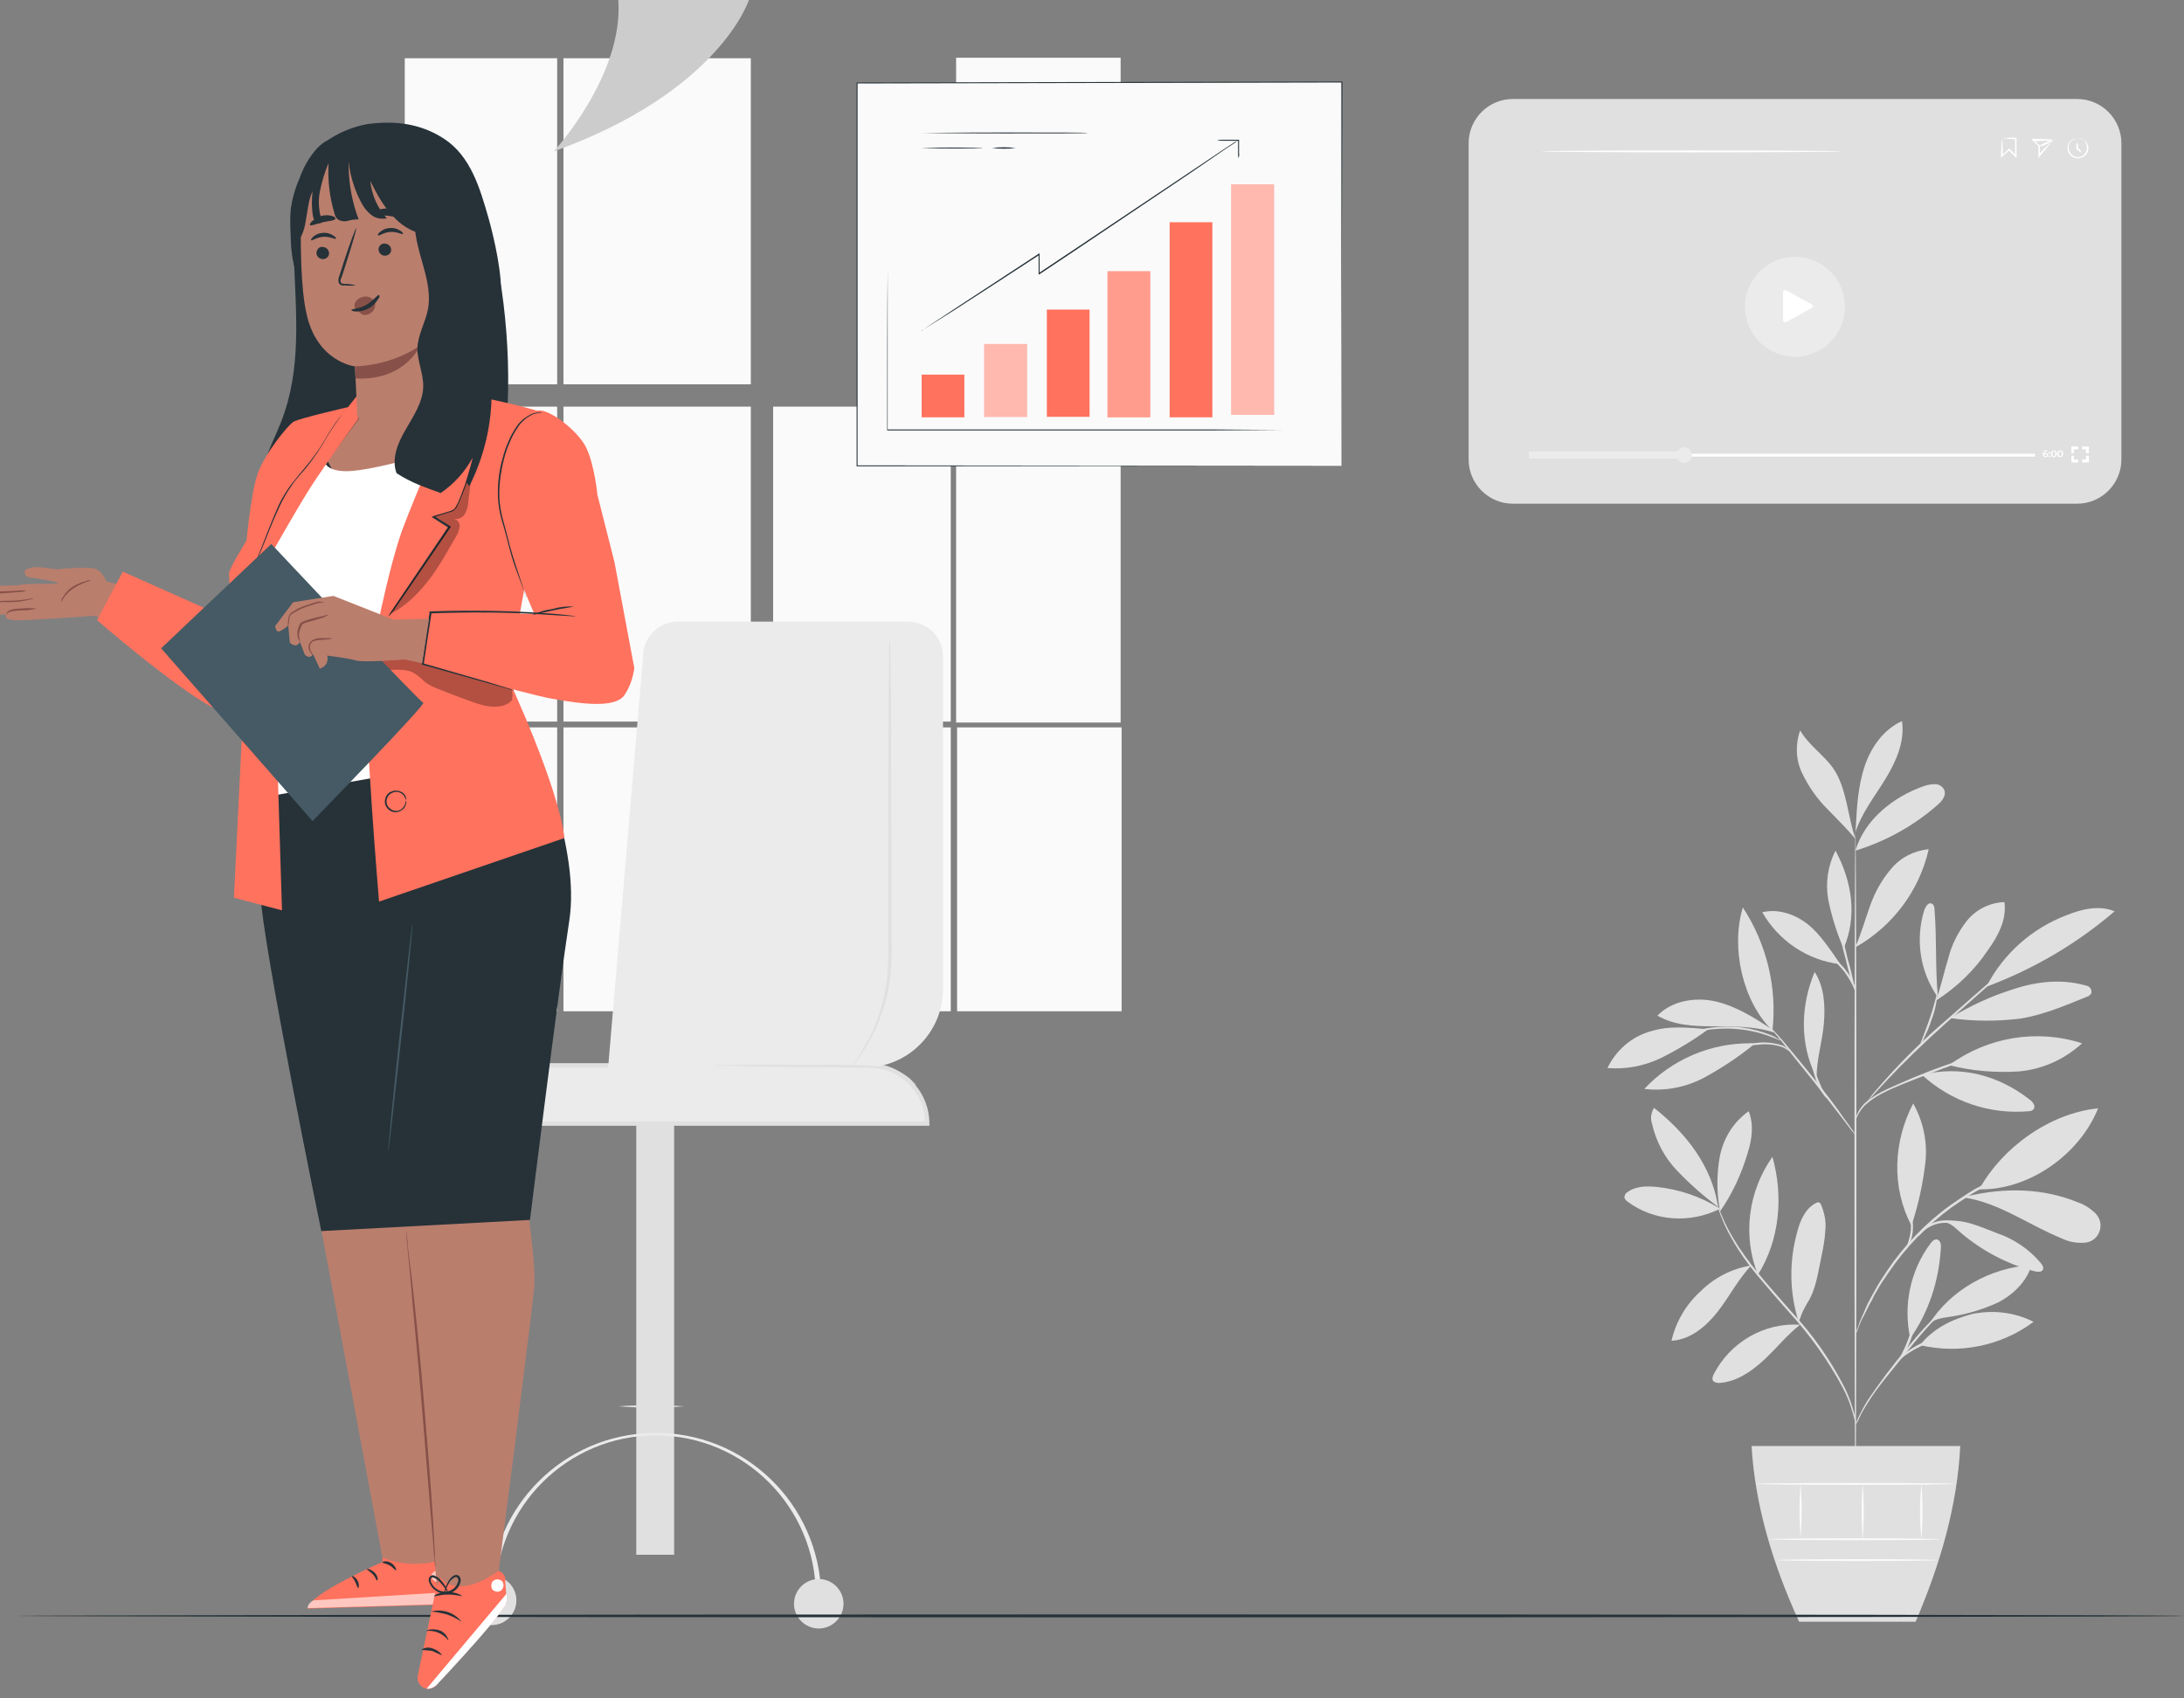<?xml version="1.0" encoding="utf-8"?>
<!-- Generator: Adobe Illustrator 26.1.0, SVG Export Plug-In . SVG Version: 6.00 Build 0)  -->
<svg version="1.1" id="a" xmlns="http://www.w3.org/2000/svg" xmlns:xlink="http://www.w3.org/1999/xlink" x="0px" y="0px"
	 viewBox="0 0 450 350" style="enable-background:new 0 0 450 350;" xml:space="preserve">
<rect x="0" y="0" width="450" height="350" fill="#808080" stroke="none"/>
<style type="text/css">
	.st0{fill:#E0E0E0;}
	.st1{fill:#FAFAFA;}
	.st2{fill:#EBEBEB;}
	.st3{fill:#FFFFFF;}
	.st4{fill:#263238;}
	.st5{fill:#FF725E;}
	.st6{opacity:0.5;}
	.st7{opacity:0.3;}
	.st8{fill:#BA7E6D;}
	.st9{opacity:0.6;}
	.st10{fill:#875149;}
	.st11{fill:#455A64;}
	.st12{fill:#CCCCCC;}
</style>
<g>
	<path class="st0" d="M354.4,249.1c-3.9-2.5-8.4-4-13-4.5c-2.1-0.2-4.4-0.2-6.1,1.1c-0.4,0.2-0.6,0.7-0.6,1.1
		c0.1,0.3,0.3,0.6,0.6,0.8C340.8,251.7,348.2,252.2,354.4,249.1"/>
	<path class="st0" d="M354,248.7c-3-2.2-5.8-4.7-8.4-7.4c-2.6-2.7-4.4-6.1-5.2-9.7c-0.4-1.1-0.2-2.3,0.4-3.3
		C347.5,233.6,352.7,240.3,354,248.7"/>
	<path class="st0" d="M354.3,249.1c-0.6-3.6-0.6-7.4,0.1-11c0.8-3.7,2.8-6.9,5.9-9.1c1.1,2.7,0.7,5.8-0.2,8.6
		c-1.3,4.4-3.2,8.5-5.8,12.2"/>
	<path class="st0" d="M360.8,260.8c-3.9,0.6-7.6,2.5-10.4,5.3c-3,2.7-5.1,6.3-6,10.2c3.9-0.2,7.2-3,9.6-6.1S358.1,263.7,360.8,260.8
		"/>
	<path class="st0" d="M362.2,262.7c-3.2-8.1-2-17.2,3-24.3C367.5,246.5,366.7,255.6,362.2,262.7"/>
	<path class="st0" d="M370.9,273c-7.4-0.5-14.4,3.6-17.8,10.2c-0.2,0.4-0.4,1-0.1,1.4c0.3,0.3,0.8,0.4,1.2,0.4
		c3.5-0.2,6.6-2.3,9.2-4.7S368.2,275.1,370.9,273"/>
	<path class="st0" d="M370.6,272.4c-1.9-6-2-12.4-0.3-18.5c0.6-2.4,1.7-4.9,3.9-6c0.2-0.1,0.4-0.2,0.6-0.1c0.2,0.1,0.3,0.2,0.4,0.4
		c0.7,1.7,1.1,3.5,0.9,5.3c-0.1,1.8-0.4,3.6-0.8,5.4c-0.7,3.3-1.1,6.8-2.9,9.6c-0.4,0.7-0.8,1.4-1.1,2.1c-0.3,0.7-0.3,1-0.6,1.5"/>
	<path class="st0" d="M393.6,275.8c-1.5-6.8,0-14,4.2-19.6c0.3-0.4,0.7-0.8,1.2-0.8c0.8,0.1,1,1.1,0.9,1.8
		C399.5,264,397.4,270.4,393.6,275.8"/>
	<path class="st0" d="M395.6,277.2c8.1,1.9,16.7,0.2,23.4-4.8c-3.9-2-8.4-2.5-12.7-1.6C402.1,271.9,398.3,273.8,395.6,277.2"/>
	<path class="st0" d="M397.4,273c4.4-7.2,12.8-11.8,21.2-12.3c-1,3.4-3.8,6.1-6.9,7.7c-3.2,1.5-6.7,2.5-10.2,3
		C400.1,271.6,398.2,271.9,397.4,273"/>
	<path class="st0" d="M394,252.1c1.3-4,2.2-8.2,2.7-12.4c0.5-4.2-0.4-8.6-2.5-12.3c-4.1,7.9-4.5,17.2-0.4,25.1"/>
	<path class="st0" d="M407.8,245.1c4.8-8.7,14.6-15.7,24.5-16.7C428.5,237.9,418.1,245.3,407.8,245.1"/>
	<path class="st0" d="M404.8,246.8c7.2,1.1,13.3,5.7,20,8.4c1.4,0.7,3,1,4.5,0.9c2,0,3.5-1.6,3.5-3.6c0-1-0.5-2-1.3-2.7
		c-1-0.9-2.1-1.6-3.3-2c-7.3-3-15.1-3.1-22.8-1.3"/>
	<path class="st0" d="M400.7,251.8c1.6,0.5,2.2,1.3,3.5,2.4c4.4,3.7,9.6,6.4,15.1,7.8c0.6,0.1,1.3,0.2,1.6-0.3s-0.1-1-0.4-1.4
		c-2.4-2.9-5.6-5-9.1-6.2c-3.5-1.3-6.5-2.9-10.7-2.5"/>
	<path class="st0" d="M396,221.5c6,5.5,13.9,8.2,22,7.5c0.4,0,0.7-0.1,1-0.4c0.5-0.6-0.1-1.5-0.8-2C411.8,221.6,404,219.5,396,221.5
		"/>
	<path class="st0" d="M401.6,219.5c7.9-5.8,18.1-7.5,27.4-4.5c-3.6,3.3-8.2,5.4-13.1,5.8C411.1,221.1,406.2,220.7,401.6,219.5"/>
	<path class="st0" d="M399.3,205.5c-0.6-6.4-0.2-11.5-0.7-18c0-0.5-0.1-1.1-0.6-1.3c-0.7-0.3-1.2,0.6-1.5,1.3
		c-1.9,6.1-0.9,12.7,2.7,17.9"/>
	<path class="st0" d="M398.9,206.2c4.2-2.7,7.9-6.2,10.7-10.4c2.1-2.9,3.9-6.3,3.4-9.9c-3,0.1-5.8,1.5-7.7,3.8
		c-1.8,2.3-3.2,5-3.9,7.9C400.5,200.5,399.9,203.4,398.9,206.2"/>
	<path class="st0" d="M409.4,203.3c9.6-3.6,18.5-8.8,26.3-15.5c-3.1-1.3-6.7-0.5-9.9,0.8c-7.1,2.7-13,7.9-16.5,14.7"/>
	<path class="st0" d="M401.8,209.8c4.8,0.7,9.7,0.7,14.6,0.1c4.7-0.8,9.2-2.7,13.6-4.5c0.4-0.1,0.7-0.4,0.9-0.7
		c0.1-0.4,0-0.9-0.3-1.2c-0.3-0.3-0.7-0.4-1.2-0.5c-4.8-1.3-10-0.7-14.7,0.9C410.2,205.3,405.9,207.3,401.8,209.8"/>
	<path class="st0" d="M374.1,221.7c-3.3-6.7-3.1-14.5-0.2-21.4c2,3.1,2.2,7,1.9,10.6s-1.5,7.4-1.5,11.1"/>
	<path class="st0" d="M360.9,215c-8.4-0.1-16.4,3.3-22.1,9.4c4.2,0.5,8.4-0.3,12.1-2.2c3.7-2,7.2-4.3,10.4-6.9"/>
	<path class="st0" d="M352,212.1c-4-0.3-7.9-0.8-11.8,0.4c-4,1.1-7.2,3.9-9,7.6c3.8,0.3,7.6-0.4,11.1-2.1
		C345.7,216.3,349,214.3,352,212.1"/>
	<path class="st0" d="M365.2,212.2c-3.6-2.4-7.4-4.8-11.6-5.8s-9.1-0.2-12.1,2.9c3.4,2,7.6,2.2,11.5,2.2s8.9,0,12.6,1.3"/>
	<path class="st0" d="M365.2,212.4c-6.2-6.1-8.6-17.1-6.1-25.4C364,194.5,366.2,203.5,365.2,212.4"/>
	<path class="st0" d="M382.3,195.1c1.2-2.7,2-5.6,3-8.4c1-2.8,2.4-5.4,4.4-7.7c1.9-2.3,4.7-3.7,7.7-4c-1.9,8.5-7.4,15.8-14.9,20.1"
		/>
	<path class="st0" d="M379.2,198.7c-1.9-2.7-4.2-6.3-6.8-8.3s-6-3.2-9.3-2.4C366.5,193.9,372.4,197.9,379.2,198.7"/>
	<path class="st0" d="M379.8,195.3c-1.4-3.2-2.4-6.5-3.1-9.9c-0.6-3.4-0.1-7,1.5-10.1c3.4,6.4,4.5,13.4,1.7,20.1"/>
	<path class="st0" d="M382.3,175.3c1.9-6.4,7.8-11.1,14.1-13.3c0.8-0.3,1.6-0.4,2.5-0.4c0.9,0.1,1.6,0.7,1.8,1.5
		c0.2,1.1-0.7,2.1-1.5,2.8C394.3,170.2,388.5,173.4,382.3,175.3"/>
	<path class="st0" d="M382.4,170.1c0.2-4.1,0.5-8.3,1.8-12.2s3.9-7.6,7.7-9.3c0.6,4.2-1.2,8.3-3.4,11.9s-4.9,7-6.2,11"/>
	<path class="st0" d="M382.3,172.9c-1.6-4.7-1.8-10.6-4.6-14.6c-2-2.8-5.1-4.8-6.8-7.8c-1,2.9-0.9,6.1,0.4,8.8
		c1.3,2.7,3,5.2,5.2,7.4C378.6,168.9,380.4,170.6,382.3,172.9"/>
	<path class="st0" d="M382.3,310.1c-0.1,0-0.2-31.1-0.2-69.4c0-38.3,0.1-69.4,0.2-69.4s0.2,31.1,0.2,69.4
		C382.5,279,382.4,310.1,382.3,310.1z"/>
	<path class="st0" d="M409.5,217c-0.4,0.2-0.8,0.3-1.2,0.4l-3.2,1.1c-2.7,0.9-6.4,2.3-10.5,3.9s-7.8,3.1-9.9,5
		c-0.9,0.7-1.5,1.6-2,2.6c-0.3,0.7-0.4,1.2-0.4,1.2s0-0.1,0-0.3c0-0.3,0.1-0.6,0.2-0.9c0.4-1.1,1.1-2.1,1.9-2.8
		c1.3-1.1,2.8-2,4.3-2.7c1.7-0.8,3.6-1.6,5.7-2.5c4.1-1.7,7.8-3,10.5-3.8c1.4-0.4,2.5-0.7,3.3-0.9
		C408.6,217.2,409.1,217.1,409.5,217L409.5,217z"/>
	<path class="st0" d="M418.4,195.1c0,0-0.1,0.1-0.3,0.4l-1,0.9l-3.7,3.4l-12.4,11c-4.8,4.3-9,8.4-11.9,11.5
		c-1.5,1.6-2.6,2.8-3.4,3.7l-0.9,1c-0.1,0.1-0.2,0.2-0.3,0.3c0,0,0.1-0.1,0.3-0.4s0.5-0.6,0.8-1.1c0.7-0.9,1.9-2.2,3.3-3.8
		c3.7-4.1,7.7-8,11.9-11.6c4.9-4.3,9.3-8.2,12.5-10.9l3.8-3.3l1.1-0.9C418.1,195.3,418.2,195.2,418.4,195.1z"/>
	<path class="st0" d="M395.7,215.2c-0.1-0.1,0.9-2.4,1.9-5.3s1.5-5.4,1.6-5.4c-0.1,1.9-0.5,3.8-1.2,5.6c-0.4,1.3-0.9,2.5-1.5,3.7
		C396.3,214.3,396.1,214.8,395.7,215.2L395.7,215.2z"/>
	<path class="st0" d="M382.4,234c-0.3-0.3-0.5-0.6-0.8-0.9l-1.9-2.5c-1.6-2.1-3.8-4.9-6.3-8.1c-2.5-3.1-4.8-5.9-6.4-8l-2-2.4
		c-0.3-0.3-0.5-0.6-0.7-0.9c0.3,0.2,0.6,0.5,0.8,0.8c0.5,0.5,1.2,1.3,2.1,2.3c1.7,2,4,4.8,6.5,7.9c2.5,3.1,4.7,6,6.2,8.2
		c0.8,1.1,1.4,1.9,1.8,2.5C382,233.3,382.2,233.7,382.4,234L382.4,234z"/>
	<path class="st0" d="M376.4,226.4c-1.2-1.3-2-2.9-2.5-4.7c-0.5-1.5-0.7-3.1-0.6-4.7h0.2c-0.1,0.4-0.2,0.6-0.2,0.6s0-0.2,0-0.6h0.2
		c0.1,1.6,0.4,3.1,0.8,4.6C374.9,223.2,375.6,224.8,376.4,226.4z"/>
	<path class="st0" d="M368.7,216.7c-0.5-0.4-1.1-0.8-1.7-1c-1.6-0.5-3.2-0.6-4.8-0.4c-1.6,0.1-3.3,0.4-4.9,0.8
		c-0.7,0.2-1.3,0.4-2,0.5c0.6-0.4,1.2-0.6,1.9-0.8c1.6-0.5,3.2-0.8,4.9-0.9c1.7-0.2,3.4,0,5,0.5
		C367.8,215.6,368.3,216.1,368.7,216.7L368.7,216.7z"/>
	<path class="st0" d="M366.9,214.4c0,0.1-1-0.4-2.7-1c-4.3-1.5-9-1.8-13.4-1c-1.7,0.3-2.8,0.6-2.8,0.6c0.2-0.1,0.5-0.2,0.7-0.3
		c0.6-0.2,1.3-0.4,2-0.6c2.3-0.5,4.6-0.6,6.9-0.5c2.3,0.2,4.6,0.7,6.7,1.5c0.6,0.2,1.3,0.5,1.9,0.9
		C366.5,214.1,366.7,214.2,366.9,214.4z"/>
	<path class="st0" d="M382.3,204.5c-0.8-2.2-1.5-4.5-2-6.8c-0.6-2.2-1.2-4.6-1.5-6.9c0.8,2.2,1.4,4.5,1.9,6.8
		C381.4,199.9,381.9,202.2,382.3,204.5z"/>
	<path class="st0" d="M382.4,204.5c-0.6-1.4-1.3-2.7-2.2-4c-0.9-1.2-2-2.3-3.2-3.3c0.5,0.1,0.9,0.3,1.2,0.6c0.9,0.7,1.7,1.5,2.3,2.4
		C381.6,201.5,382.2,202.9,382.4,204.5z"/>
	<path class="st0" d="M382.3,293.5c0,0-0.1-0.8-0.5-2.1c-0.5-1.9-1.2-3.7-2.1-5.4c-3-5.6-6.7-10.8-11-15.5c-2.5-2.8-4.8-5.5-6.9-8
		c-1.8-2.2-3.5-4.6-4.9-7.1c-1-1.7-1.8-3.4-2.5-5.3c-0.2-0.6-0.4-1.1-0.5-1.5c-0.1-0.2-0.1-0.4-0.1-0.5c0,0,0.3,0.7,0.8,2
		c0.7,1.8,1.6,3.5,2.6,5.2c1.5,2.5,3.2,4.8,5,7c2,2.5,4.4,5.1,6.9,8c4.4,4.7,8.1,10,11,15.7c0.9,1.8,1.5,3.6,2,5.5
		c0.1,0.5,0.2,1,0.3,1.6C382.4,293.2,382.4,293.4,382.3,293.5L382.3,293.5z"/>
	<path class="st0" d="M406.9,265.8c-0.4,0.3-0.9,0.5-1.3,0.7c-1.2,0.7-2.3,1.4-3.3,2.2c-1.6,1.2-3,2.6-4.4,4
		c-1.5,1.6-3.1,3.5-4.7,5.5c-3.2,4-6.3,7.6-8.1,10.5c-0.9,1.4-1.6,2.6-2,3.5c-0.2,0.5-0.4,0.9-0.7,1.3c0,0,0-0.1,0.1-0.4
		s0.2-0.6,0.4-1c0.6-1.2,1.2-2.4,1.9-3.5c2.5-3.7,5.1-7.2,8-10.6c1.6-2,3.2-3.9,4.8-5.5c1.4-1.5,2.9-2.8,4.5-4
		c1.1-0.8,2.2-1.5,3.5-2.1c0.4-0.2,0.8-0.4,1-0.5C406.6,265.9,406.7,265.8,406.9,265.8L406.9,265.8z"/>
	<path class="st0" d="M407.3,274.8c-0.9,0.2-1.8,0.3-2.7,0.4c-2.2,0.2-4.3,0.6-6.5,1.3c-2.1,0.7-4,1.7-5.8,3c-1.3,1-2,1.9-2,1.8
		c0.1-0.2,0.2-0.5,0.4-0.6c0.4-0.5,0.9-1,1.4-1.5c1.7-1.4,3.7-2.5,5.8-3.2c2.1-0.6,4.3-1,6.5-1.1
		C405.5,274.8,406.4,274.8,407.3,274.8L407.3,274.8z"/>
	<path class="st0" d="M391.2,280.4c-0.1-0.1,1.1-2,2-4.5s1.1-4.8,1.3-4.7c0.1,0.5,0.1,1,0,1.5c-0.1,1.2-0.4,2.3-0.8,3.4
		c-0.4,1.1-0.9,2.2-1.6,3.2C391.8,279.6,391.5,280,391.2,280.4z"/>
	<path class="st0" d="M414.8,241.7c0,0-0.1,0.1-0.4,0.2l-1.3,0.6c-0.6,0.2-1.2,0.6-2,0.9s-1.7,0.8-2.6,1.4l-1.5,0.8
		c-0.5,0.3-1,0.6-1.6,1c-1.1,0.7-2.2,1.5-3.4,2.3c-5,3.7-9.4,8.2-12.9,13.4c-0.8,1.2-1.6,2.3-2.2,3.4c-0.3,0.6-0.7,1.1-0.9,1.6
		s-0.5,1-0.8,1.5c-0.5,1-0.9,1.9-1.3,2.6s-0.7,1.5-0.9,2s-0.4,1-0.5,1.3c0,0.1-0.1,0.3-0.2,0.4c0-0.2,0.1-0.3,0.1-0.5
		c0.1-0.4,0.3-0.8,0.5-1.3c0.2-0.7,0.5-1.4,0.8-2.1c0.4-0.8,0.7-1.7,1.2-2.7l0.8-1.5c0.3-0.5,0.6-1.1,0.9-1.6
		c0.6-1.1,1.4-2.3,2.2-3.5c3.5-5.2,7.9-9.8,13-13.5c1.2-0.8,2.3-1.6,3.4-2.3c0.5-0.3,1.1-0.7,1.6-1l1.5-0.8c1-0.6,1.9-0.9,2.6-1.3
		s1.5-0.7,2-0.9l1.3-0.5C414.4,241.7,414.6,241.7,414.8,241.7L414.8,241.7z"/>
	<path class="st0" d="M395.4,254.7c0.2-0.6,0.6-1.2,1.1-1.6c1.2-1,2.7-1.6,4.3-1.6c1.5,0,3.1,0.3,4.5,0.9c0.6,0.2,1.2,0.5,1.7,0.8
		c-0.6-0.1-1.2-0.3-1.8-0.5c-1.4-0.5-2.9-0.7-4.4-0.7c-1.5,0-2.9,0.5-4.1,1.4C396.2,253.8,395.8,254.2,395.4,254.7L395.4,254.7z"/>
	<path class="st0" d="M392.5,257.7c0.6-1.3,1-2.6,1.2-4c0.1-1.4,0-2.8-0.3-4.1c0.3,0.3,0.4,0.7,0.5,1.2c0.3,1,0.3,2,0.2,3.1
		c-0.1,1-0.4,2-0.9,2.9C392.9,257.4,392.6,257.7,392.5,257.7z"/>
	<path class="st0" d="M360.9,298c0.7,11.9,4.2,24,9.8,36.2h24c5.2-12.1,8.6-24.1,9.2-36.2H360.9L360.9,298z"/>
	<path class="st1" d="M399.8,317.2c0,0.1-7.9,0.2-17.6,0.2s-17.6-0.1-17.6-0.2s7.9-0.2,17.6-0.2S399.8,317.1,399.8,317.2z"/>
	<path class="st1" d="M399.3,321.5c0,0.1-7.4,0.2-16.5,0.2s-16.5-0.1-16.5-0.2s7.4-0.2,16.5-0.2S399.3,321.4,399.3,321.5z"/>
	<path class="st1" d="M371,305.8c0.3,3.7,0.3,7.3,0,11C370.7,313.1,370.7,309.5,371,305.8z"/>
	<path class="st1" d="M383.8,305.8c0.3,3.8,0.3,7.6,0,11.4C383.5,313.4,383.5,309.6,383.8,305.8z"/>
	<path class="st1" d="M395.9,305.7c0.3,3.9,0.3,7.8,0,11.6C395.5,313.5,395.5,309.6,395.9,305.7z"/>
	<path class="st1" d="M403,305.8c0,0.1-9.2,0.2-20.6,0.2s-20.6-0.1-20.6-0.2s9.2-0.2,20.6-0.2S403,305.7,403,305.8z"/>
</g>
<rect x="83.4" y="12" class="st1" width="31.4" height="67.2"/>
<rect x="116.1" y="83.8" class="st1" width="38.6" height="64.9"/>
<rect x="83.4" y="83.8" class="st1" width="31.4" height="64.9"/>
<rect x="197" y="83.9" class="st1" width="33.9" height="65"/>
<rect x="116.1" y="12" class="st1" width="38.6" height="67.2"/>
<rect x="197" y="11.9" class="st1" width="33.9" height="67.3"/>
<rect x="83.4" y="149.9" class="st1" width="31.4" height="58.5"/>
<rect x="116.1" y="149.9" class="st1" width="38.6" height="58.5"/>
<rect x="197.2" y="149.9" class="st1" width="33.9" height="58.5"/>
<rect x="159.3" y="149.9" class="st1" width="36.6" height="58.5"/>
<rect x="159.3" y="83.8" class="st1" width="36.6" height="64.9"/>
<path class="st0" d="M127.4,289.8c4.5,0.4,9.1,0.4,13.6,0C136.5,289.5,131.9,289.5,127.4,289.8z"/>
<g>
	<rect x="131.1" y="227.4" class="st0" width="7.8" height="93"/>
	<path class="st2" d="M80,231.6h111c0-6.6-5.4-12-12-12H92.1C85.5,219.6,80.1,225,80,231.6L80,231.6z"/>
	<path class="st0" d="M191.5,232H79.6v-0.4c0-6.9,5.6-12.5,12.5-12.5H179c6.9,0,12.5,5.6,12.5,12.5L191.5,232z M80.5,231.1h110.1
		c-0.2-6.2-5.4-11.1-11.6-11.1H92.1C85.8,220,80.7,224.9,80.5,231.1z"/>
	<path class="st2" d="M101,328.8h1.1c0-18.2,14.8-33,33-33s33,14.8,33,33h1.1c-0.3-18.9-15.9-33.9-34.7-33.5
		C116.2,295.6,101.3,310.4,101,328.8z"/>
	<path class="st0" d="M163.6,330.5c0,2.8,2.3,5.1,5.1,5.1s5.1-2.3,5.1-5.1s-2.3-5.1-5.1-5.1l0,0
		C165.9,325.4,163.6,327.7,163.6,330.5L163.6,330.5z"/>
	<path class="st0" d="M96.2,329.8c0,2.8,2.3,5.1,5.1,5.1s5.1-2.3,5.1-5.1s-2.3-5.1-5.1-5.1h0C98.5,324.7,96.2,327,96.2,329.8z"/>
	<path class="st2" d="M194.3,135.3v68.5c0,9-7.3,16.2-16.2,16.2h-52.8l7.2-84.7c0-4,3.2-7.2,7.2-7.2h47.3
		C191.1,128.1,194.3,131.3,194.3,135.3z"/>
	<path class="st0" d="M175.7,219.5c0,0,0-0.1,0.1-0.2l0.4-0.6c0.4-0.5,0.9-1.2,1.4-2.2c1.7-2.7,3-5.6,3.9-8.7
		c0.6-2.1,1.1-4.3,1.3-6.5c0.2-2.5,0.3-5.1,0.2-7.6v-17.5c0-12.4,0.1-23.6,0.1-31.8c0-4,0.1-7.3,0.1-9.6c0-1.1,0-2,0.1-2.6
		c0-0.3,0-0.6,0.1-0.9c0,0.3,0,0.6,0,0.9c0,0.6,0,1.5,0.1,2.6c0,2.3,0,5.6,0.1,9.6c0,8.2,0,19.4,0.1,31.8v17.5
		c0.1,2.6,0,5.1-0.3,7.7c-0.2,2.2-0.7,4.4-1.4,6.5c-1,3.1-2.3,6-4.1,8.7c-0.6,1-1.2,1.7-1.5,2.1
		C176.1,219.1,175.9,219.3,175.7,219.5L175.7,219.5z"/>
	<path class="st0" d="M146.9,219.6c0.6-0.1,1.1-0.1,1.7-0.1l4.6-0.1h15.1c2.9,0,5.8,0,8.3,0.1c2.3,0,4.6,0.2,6.8,0.7
		c1.5,0.4,2.9,1.1,4.1,2.1c0.3,0.3,0.6,0.6,0.9,0.9c0.2,0.2,0.3,0.3,0.3,0.4s-0.4-0.4-1.3-1.1c-1.2-0.9-2.6-1.6-4-1.9
		c-2.2-0.5-4.4-0.7-6.7-0.6l-8.3-0.1c-5.9,0-11.2-0.1-15.1-0.2l-4.6-0.1C148.1,219.7,147.5,219.7,146.9,219.6L146.9,219.6z"/>
</g>
<path class="st3" d="M213.4,48.1v0.2h-0.8v-0.2l0.5-0.5c0.1-0.1,0.1-0.2,0.1-0.2s-0.1-0.2-0.2-0.2c-0.1,0-0.2,0-0.3,0.1l-0.1-0.1
	c0.1-0.1,0.3-0.2,0.4-0.2c0.3,0,0.4,0.1,0.4,0.3c0,0.2-0.1,0.3-0.2,0.4l-0.3,0.3C212.9,48.1,213.4,48.1,213.4,48.1z"/>
<path class="st3" d="M213.6,47.5c0-0.1,0.1-0.1,0.1-0.2l0,0c0.1,0,0.1,0.1,0.1,0.1l0,0c0,0.1-0.1,0.2-0.1,0.2l0,0
	C213.6,47.6,213.6,47.6,213.6,47.5L213.6,47.5L213.6,47.5z M213.6,48.1c0-0.1,0.1-0.1,0.1-0.1h0c0.1,0,0.1,0.1,0.1,0.1
	c0,0.1-0.1,0.1-0.1,0.1l0,0C213.6,48.3,213.6,48.2,213.6,48.1L213.6,48.1L213.6,48.1z"/>
<path class="st3" d="M214.3,47.1v1.2h-0.2v-1h-0.2v-0.2H214.3z"/>
<path class="st3" d="M215.6,48h-0.2v0.3h-0.2V48h-0.6v-0.2l0.6-0.8h0.2l-0.6,0.7h0.4v-0.2h0.2v0.2h0.2C215.6,47.8,215.6,48,215.6,48
	z"/>
<g id="b">
	<path class="st4" d="M450,333c0,0.2-100,0.3-223.4,0.3S3.2,333.1,3.2,333s100-0.3,223.4-0.3S450,332.8,450,333z"/>
</g>
<g>
	<path class="st0" d="M311.7,20.4H428c5,0,9.1,4.1,9.1,9.1v65.2c0,5-4.1,9.1-9.1,9.1H311.7c-5,0-9.1-4.1-9.1-9.1V29.5
		C302.6,24.5,306.7,20.4,311.7,20.4z"/>
	
		<ellipse transform="matrix(0.707 -0.707 0.707 0.707 63.638 280.054)" class="st2" cx="369.9" cy="63.2" rx="10.3" ry="10.3"/>
	<path class="st3" d="M367.4,66.2v-6c0-0.2,0.2-0.4,0.4-0.4c0.1,0,0.1,0,0.2,0l5.4,3c0.2,0.1,0.2,0.4,0.1,0.5c0,0-0.1,0.1-0.1,0.1
		l-5.4,3c-0.2,0.1-0.4,0-0.5-0.2C367.4,66.3,367.4,66.3,367.4,66.2L367.4,66.2z"/>
	<rect x="315.1" y="93.5" class="st3" width="104.2" height="0.6"/>
	<rect x="315" y="93" class="st2" width="32.6" height="1.5"/>
	<path class="st2" d="M348.6,93.8c0,0.9-0.7,1.6-1.6,1.6c-0.9,0-1.6-0.7-1.6-1.6c0-0.9,0.7-1.6,1.6-1.6h0
		C347.9,92.2,348.6,92.9,348.6,93.8L348.6,93.8z"/>
	<path class="st3" d="M422,93.8c0,0.2-0.2,0.4-0.5,0.4h0c-0.4,0-0.6-0.2-0.6-0.7c0-0.4,0.3-0.7,0.6-0.7c0.1,0,0.3,0,0.4,0.1
		l-0.1,0.2c-0.1-0.1-0.2-0.1-0.3-0.1c-0.3,0-0.4,0.2-0.4,0.5l0,0c0.1-0.1,0.2-0.2,0.4-0.2C421.7,93.3,422,93.5,422,93.8L422,93.8
		L422,93.8z M421.8,93.8c0-0.2-0.1-0.2-0.3-0.2s-0.3,0.1-0.3,0.2c0,0.1,0.1,0.2,0.2,0.2h0C421.6,94,421.8,93.9,421.8,93.8z"/>
	<path class="st3" d="M422.1,93.3c0-0.1,0.1-0.2,0.2-0.2l0,0c0.1,0,0.2,0.1,0.2,0.2c0,0.1-0.1,0.2-0.2,0.2l0,0
		C422.2,93.5,422.1,93.4,422.1,93.3L422.1,93.3z M422.1,94.1c0-0.1,0.1-0.2,0.2-0.2l0,0c0.1,0,0.2,0.1,0.2,0.1v0
		c0,0.1-0.1,0.2-0.2,0.2l0,0C422.2,94.2,422.1,94.2,422.1,94.1C422.1,94.1,422.1,94.1,422.1,94.1z"/>
	<path class="st3" d="M422.6,93.5c0-0.4,0.3-0.7,0.6-0.7s0.6,0.3,0.6,0.7s-0.2,0.7-0.6,0.7S422.6,94,422.6,93.5z M423.5,93.5
		c0-0.3-0.1-0.5-0.3-0.5s-0.3,0.2-0.3,0.5s0.1,0.5,0.3,0.5S423.5,93.9,423.5,93.5L423.5,93.5z"/>
	<path class="st3" d="M423.9,93.5c0-0.4,0.2-0.7,0.6-0.7s0.6,0.3,0.6,0.7s-0.2,0.7-0.6,0.7S423.9,94,423.9,93.5z M424.8,93.5
		c0-0.3-0.1-0.5-0.3-0.5s-0.3,0.2-0.3,0.5s0.1,0.5,0.3,0.5S424.8,93.9,424.8,93.5z"/>
	<polygon class="st3" points="427.3,93.4 426.8,93.4 426.8,92 428.2,92 428.2,92.6 427.3,92.6 	"/>
	<polygon class="st3" points="428.2,95.3 426.8,95.3 426.8,93.9 427.3,93.9 427.3,94.7 428.2,94.7 	"/>
	<polygon class="st3" points="430.4,95.3 429,95.3 429,94.7 429.8,94.7 429.8,93.9 430.4,93.9 	"/>
	<polygon class="st3" points="430.4,93.4 429.8,93.4 429.8,92.6 429,92.6 429,92 430.4,92 	"/>
	<path class="st3" d="M412.6,28.5c0.9-0.1,1.9-0.2,2.8-0.1h0.1v4.2l-0.3-0.3l-0.4-0.4c-0.3-0.3-0.6-0.6-1-1h0.3l-1.5,1.3l-0.3,0.3
		v-0.4c0-1.2,0.1-2,0.1-2.7C412.5,29.1,412.5,28.8,412.6,28.5c0,0.4,0,0.7,0,1.1c0,0.6,0.1,1.5,0.1,2.6l-0.3-0.1l1.5-1.4l0.1-0.1
		l0.1,0.1c0.3,0.3,0.6,0.6,1,1l0.4,0.4l-0.3,0.1v-3.6l0.2,0.1C414.4,28.6,413.5,28.6,412.6,28.5L412.6,28.5z"/>
	<path class="st3" d="M423,28.9c-0.2,0.3-0.4,0.6-0.7,0.9c-0.5,0.6-1.2,1.4-2,2.4l-0.3,0.4v-2.5l0.1,0.1l-1.2-1.2l-0.3-0.4h0.5
		c1.2,0,2.3,0.1,3,0.1S423.1,28.9,423,28.9l-1.2,0.1c-0.7,0-1.7,0.1-2.9,0.1l0.1-0.3c0.4,0.4,0.8,0.8,1.3,1.2l0,0v2l-0.3-0.1
		c0.8-0.9,1.5-1.6,2.1-2.1S423,28.9,423,28.9L423,28.9z"/>
	<path class="st3" d="M423,28.9c0,0.1-0.6,0.4-1.3,0.8s-1.5,0.5-1.5,0.4s0.6-0.4,1.4-0.8C422,29.1,422.5,29,423,28.9z"/>
	<path class="st3" d="M428.1,28.5h0.5c0.5,0.1,0.9,0.4,1.2,0.7c0.5,0.6,0.6,1.4,0.4,2c-0.4,1.1-1.6,1.7-2.8,1.3
		c-0.6-0.2-1.1-0.7-1.3-1.3c-0.2-0.7-0.1-1.5,0.4-2c0.3-0.4,0.7-0.6,1.2-0.7L428.1,28.5c-0.1,0-0.3,0-0.5,0.1
		c-0.4,0.1-0.8,0.4-1,0.7c-0.4,0.5-0.5,1.2-0.2,1.8c0.3,1,1.4,1.5,2.3,1.2c0.5-0.2,1-0.6,1.2-1.2c0.2-0.6,0.1-1.2-0.2-1.8
		c-0.2-0.4-0.6-0.6-1-0.7C428.3,28.5,428.1,28.5,428.1,28.5L428.1,28.5z"/>
	<path class="st3" d="M428.8,31.4c-0.1,0.1-0.5-0.3-1-0.7v-0.1l0,0c0-0.7,0.1-1.2,0.2-1.2s0.2,0.5,0.2,1.2l0,0v-0.1
		C428.6,30.8,428.9,31.3,428.8,31.4L428.8,31.4z"/>
	<path class="st3" d="M379.4,31.2c0,0.1-13.8,0.2-30.9,0.2s-30.9-0.1-30.9-0.2s13.8-0.2,30.9-0.2S379.4,31.1,379.4,31.2z"/>
</g>
<g id="c">
	<polygon class="st1" points="276.4,96 176.6,96 176.6,17.1 276.4,16.9 	"/>
	<path class="st4" d="M276.4,96V16.9l0.1,0.1l-99.7,0.2h-0.2l0.1-0.1V96l-0.1-0.1L276.4,96l-99.8,0.1h-0.1V17h0.3l99.7-0.2h0.1v0.1
		C276.4,64.4,276.4,95.3,276.4,96z"/>
	<path class="st4" d="M269.6,88.6h-5.2l-14.2,0.1h-67.4v-0.1c0-13.4,0-25,0.1-33.2v33.2l-0.1-0.1H250l14.2,0.1h4.9L269.6,88.6
		L269.6,88.6z"/>
	<rect x="189.9" y="77.2" class="st5" width="8.8" height="8.8"/>
	<rect x="202.8" y="70.9" class="st5" width="8.8" height="15"/>
	<rect x="215.7" y="63.8" class="st5" width="8.8" height="22.1"/>
	<rect x="228.2" y="55.9" class="st5" width="8.8" height="30.1"/>
	<rect x="241" y="45.8" class="st5" width="8.8" height="40.2"/>
	<rect x="253.7" y="38" class="st5" width="8.8" height="47.5"/>
	<g class="st6">
		<rect x="202.8" y="70.9" class="st3" width="8.8" height="15"/>
	</g>
	<g class="st6">
		<rect x="253.7" y="38" class="st3" width="8.8" height="47.5"/>
	</g>
	<path class="st4" d="M189.9,68.2l0.1-0.1l0.3-0.2l1.3-0.9l5-3.3l17.4-11.4l0.2-0.1v4.2l-0.2-0.1l6.9-4.6l24.2-16.2l7.3-4.9l2-1.3
		L255,29c0.1,0,0.1-0.1,0.2-0.1L255,29l-0.5,0.4l-2,1.3l-7.3,5l-24.1,16.2l-6.9,4.6l-0.2,0.1v-4.2l0.2,0.1
		c-7,4.6-13.1,8.5-17.4,11.3l-5.1,3.2l-1.4,0.9l-0.4,0.2C190,68.2,190,68.2,189.9,68.2L189.9,68.2z"/>
	<path class="st4" d="M255.2,32.6c-0.1-0.3-0.1-0.7-0.1-1.1v-2.6l0.1,0.1h-3.2c-0.4,0-0.8,0-1.2-0.1c0.4-0.1,0.8-0.1,1.2-0.1h3.3
		v2.8C255.4,31.9,255.3,32.2,255.2,32.6L255.2,32.6z"/>
	<path class="st4" d="M224.1,27.4c0,0.1-7.7,0.1-17.1,0.1s-17.1-0.1-17.1-0.1s7.7-0.1,17.1-0.1S224.1,27.3,224.1,27.4z"/>
	<path class="st4" d="M202.5,30.5c0,0.1-2.9,0.1-6.4,0.1s-6.4-0.1-6.4-0.1s2.9-0.1,6.4-0.1S202.5,30.5,202.5,30.5z"/>
	<path class="st4" d="M209.3,30.5c-1.6,0.2-3.3,0.2-4.9,0C206,30.3,207.7,30.3,209.3,30.5z"/>
	<g class="st7">
		<rect x="228.2" y="55.9" class="st3" width="8.8" height="30.1"/>
	</g>
</g>
<g id="d">
	<path class="st8" d="M65.4,249.1L78.8,321c0,0,7.7,4.5,11.6,2.7l-2.7-73.1L65.4,249.1z"/>
	<path class="st5" d="M78.8,321v0.9c0,0-15.3,6.6-15.4,9.6l30.8-0.9l-0.7-10.2C88.9,322.7,83.6,322.9,78.8,321L78.8,321z"/>
	<g class="st9">
		<path class="st3" d="M90.4,323.7c0.6,0.2,1,0.8,0.9,1.4c-0.2,0.6-0.8,1-1.4,0.9c-0.7-0.2-1.1-0.8-1-1.5
			C89.2,323.9,89.9,323.5,90.4,323.7"/>
	</g>
	<g class="st9">
		<path class="st3" d="M94.2,330.5l-0.2-2.5l-29.4,1.8c0,0-1.3,0.6-1.2,1.6C63.4,331.4,94.2,330.5,94.2,330.5z"/>
	</g>
	<path class="st4" d="M78.8,322c0,0.1,0.8,0.2,1.5,0.6s1.2,1.1,1.3,1s-0.1-0.9-1-1.5S78.7,321.8,78.8,322L78.8,322z"/>
	<path class="st4" d="M75.6,323.4c0,0.1,0.6,0.4,1.2,1s0.7,1.3,0.9,1.3s0.2-0.9-0.5-1.6S75.6,323.2,75.6,323.4L75.6,323.4z"/>
	<path class="st4" d="M73.8,327.3c0.1,0,0.3-0.7-0.1-1.5s-1.1-1.1-1.2-1s0.4,0.5,0.7,1.2S73.7,327.3,73.8,327.3L73.8,327.3z"/>
	<path class="st8" d="M108.4,247.7c0.3,0.7,2,12.8,1.7,17.2s-8,64-8,64l-11.9,0.3L83.2,249L108.4,247.7L108.4,247.7z"/>
	<path class="st10" d="M83.7,253.8c0.1,0.2,0.1,0.5,0.1,0.7c0.1,0.5,0.2,1.2,0.2,2c0.2,1.8,0.5,4.3,0.9,7.4
		c0.7,6.2,1.6,14.9,2.4,24.4s1.5,18.2,1.9,24.5c0.2,3.1,0.3,5.6,0.4,7.4c0,0.9,0.1,1.5,0.1,2c0,0.2,0,0.5,0,0.7
		c-0.1-0.2-0.1-0.5-0.1-0.7c0-0.5-0.1-1.2-0.2-2c-0.1-1.8-0.3-4.3-0.6-7.4c-0.5-6.3-1.2-14.9-2-24.5c-0.8-9.5-1.7-18.2-2.2-24.4
		c-0.3-3.1-0.5-5.6-0.7-7.4c-0.1-0.9-0.1-1.5-0.2-2C83.7,254.3,83.7,254.1,83.7,253.8L83.7,253.8z"/>
	<path class="st5" d="M102.7,323.7c0,0-7.8,6.2-12,1.4l-0.9,2.5l-3.7,17.6c-0.3,1.1,0.3,2.3,1.4,2.7c0.8,0.3,1.8,0.1,2.3-0.6
		c3.2-3.4,14.8-15.8,14.6-17.4l-0.3-4.2C104.2,324.8,103.6,324,102.7,323.7L102.7,323.7L102.7,323.7z"/>
	<path class="st3" d="M87.9,348l16.5-19.6v0.9c0.1,0.8-0.2,1.5-0.7,2.1c-1.3,2-5,6.5-13.8,15.9C89.3,347.8,88.6,348.1,87.9,348
		L87.9,348L87.9,348z"/>
	<path class="st3" d="M101.7,325.7c-0.5,0.4-0.6,1.2-0.3,1.8c0.4,0.5,1.2,0.7,1.8,0.3c0.6-0.5,0.7-1.3,0.3-1.9
		c-0.5-0.5-1.3-0.6-1.9-0.1"/>
	<path class="st4" d="M92.4,338.1c-1-1.4-2.8-2.2-4.6-2c0,0,0.2-0.2,0.8-0.3c0.7-0.1,1.4,0,2,0.2s1.2,0.7,1.5,1.3
		C92.4,337.8,92.4,338.1,92.4,338.1L92.4,338.1z"/>
	<path class="st4" d="M91,341.1c-0.7-0.3-1.3-0.6-2-0.9c-0.7-0.1-1.4-0.1-2.2-0.2c0.7-0.5,1.5-0.6,2.3-0.3
		C90.4,340.1,91.1,341,91,341.1L91,341.1z"/>
	<path class="st4" d="M95.1,334.2c-0.9-0.6-1.9-1.1-3-1.5c-1.1-0.3-2.2-0.5-3.3-0.6C91.2,331.5,93.6,332.3,95.1,334.2z"/>
	<path class="st4" d="M95.2,328.9c-0.1,0.1-1.3-0.3-2.9-0.3s-2.8,0.5-2.9,0.3c0.8-0.6,1.8-0.9,2.9-0.8
		C93.4,328.1,94.4,328.3,95.2,328.9L95.2,328.9z"/>
	<path class="st4" d="M91.5,328.6c0-0.3,0-0.6,0.1-0.8c0.2-0.7,0.5-1.5,0.9-2.1c0.3-0.5,0.7-0.9,1.2-1.1c0.4-0.1,0.8,0,1,0.3
		c0.2,0.3,0.3,0.7,0.2,1c-0.3,1.5-1.6,2.6-3.2,2.5c-1.5,0-2.8-1-3.3-2.4c-0.1-0.4-0.1-0.7,0.1-1c0.2-0.3,0.6-0.5,1-0.3
		c0.5,0.2,1,0.5,1.3,0.9c0.5,0.5,1,1.2,1.3,1.9c0.1,0.2,0.2,0.5,0.2,0.8c-0.5-0.9-1.1-1.7-1.8-2.4c-0.3-0.4-0.7-0.6-1.2-0.8
		c-0.2-0.1-0.4,0-0.5,0.2c-0.1,0.2-0.1,0.5,0,0.7c0.5,1.2,1.6,2,2.9,2c1.3,0,2.4-0.9,2.7-2.1c0.1-0.2,0-0.5-0.1-0.7
		c-0.1-0.2-0.3-0.2-0.5-0.2c-0.4,0.2-0.8,0.5-1.1,0.9C92.2,326.7,91.8,327.7,91.5,328.6L91.5,328.6z"/>
	<path class="st4" d="M101.9,51.7l-41.4,0.4C61,65,62.2,76,57.9,87c-1.1,2.8-2.5,5.4-3.3,8.3c-0.8,2.9-0.9,6.2,0.7,8.7l8.4-2.4
		c0-0.9,0-1.8-0.1-2.6c0.3,1.2,1.2,2.1,2.3,2.6c1.5,0.5,3,0.6,4.5,0.4c8.8-0.8,17.6-2.4,26-5c1.1-0.3,6.5,0.1,6.5,0.1
		C105.9,83.9,104.9,65,101.9,51.7z"/>
	<path class="st8" d="M21.9,119.8c-0.4-1-1-1.9-2-2.5c-1.3-0.6-6.9-0.1-8.1,0s-5-1.2-6.7,0.3C5,118.2,5.3,118.8,6,119
		c0.1,0,0.1,0,0.2,0c2.1,0.3,5.9,0.9,5.7,1.2s-6.7-0.1-8,0.4l-9.6,0.3c0,0-1.6,1.7,0,2.2l0.1,1.3c0.5,0.3,1.1,0.6,1.7,0.7
		c1.3,0.3,0,1.1,1.6,1.4c1.1,0.2,2.3,0.2,3.4,0.1l0.2,0.8c0.5,0.2,1.1,0.4,1.7,0.4c1.3,0.2,16.3-0.9,16.3-0.9l7.8,2l0.7-7.6
		C27.7,121.3,21.9,119.8,21.9,119.8z"/>
	<path class="st10" d="M18.8,119.6c-1.3,0.4-2.5,0.9-3.6,1.6c-0.8,0.5-1.5,1.2-2,1.9c-0.4,0.6-0.6,1-0.6,1c0-0.4,0.1-0.8,0.4-1.1
		c0.5-0.9,1.2-1.6,2-2.1c0.8-0.5,1.7-0.9,2.6-1.1C17.9,119.6,18.4,119.5,18.8,119.6z"/>
	<path class="st10" d="M7.6,125.4c-1.1,0.3-2.2,0.4-3.3,0.4c-0.8,0-1.5,0.1-2.3,0.3c-0.3,0.1-0.5,0.3-0.7,0.6c0,0,0-0.5,0.6-0.9
		c0.8-0.3,1.6-0.4,2.4-0.4C5.3,125.3,6.4,125.3,7.6,125.4z"/>
	<path class="st10" d="M7,123.3c-0.5,0.2-1,0.3-1.5,0.4c-1.3,0.3-2.5,0.4-3.8,0.4c-1.2-0.1-2.5,0-3.7,0.4c-0.3,0.1-0.7,0.3-0.9,0.5
		c-0.2,0.2-0.1,0.3-0.2,0.4s-0.1-0.2,0-0.4c0.2-0.3,0.6-0.6,1-0.7c0.5-0.2,1.1-0.4,1.7-0.4c0.7-0.1,1.4-0.1,2.1-0.1
		c1.3,0,2.5-0.1,3.8-0.3C5.9,123.4,6.4,123.3,7,123.3L7,123.3z"/>
	<path class="st10" d="M5.5,121.8C5,121.9,4.4,122,3.9,122c-1,0.1-2.5,0.2-4,0.3c-0.8,0.1-1.5,0-2.2,0.1c-0.6,0-1.2,0.1-1.8,0.2
		c-0.4,0.1-0.8,0.2-1.1,0.4c-0.2,0.2-0.3,0.3-0.3,0.3s0-0.2,0.2-0.4c0.3-0.3,0.7-0.5,1.1-0.6c0.6-0.2,1.2-0.3,1.8-0.3
		c0.7-0.1,1.4,0,2.2-0.1c1.6-0.1,3-0.1,4-0.2C4.4,121.6,5,121.7,5.5,121.8L5.5,121.8z"/>
	<polygon class="st8" points="74.4,85.7 67.5,95 69.4,98.6 78.1,98.8 86.8,96.9 91.7,94.8 94.4,86.5 93.1,80.2 89.6,80.5 	"/>
	<path class="st3" d="M66.7,94.3c0,0-0.4,2.9,4.9,2.8s18.7-4.1,18.7-4.1l12.2,19l-5.3,53.4l-43.8,7.3l1.7-39.9c0,0-3.3-2-4-8.7
		c-0.4-3.9-0.1-7.8,1.1-11.5L66.7,94.3L66.7,94.3z"/>
	<path class="st4" d="M110.3,154.4c0,0,9.3,20.4,7,35.3s-8.1,61.7-8.1,61.7l-43,2.3c0,0-12.1-58.9-12.6-69.9s-1.6-19.1-1.6-19.1
		L110.3,154.4L110.3,154.4z"/>
	<path class="st11" d="M85,190.3c0.1,0-0.9,10.6-2.3,23.5c-1.4,12.9-2.6,23.4-2.7,23.4s0.9-10.6,2.3-23.5S84.9,190.3,85,190.3z"/>
	<path class="st4" d="M82.2,145.6c0,0-0.1-0.2-0.2-0.5c-0.2-0.4-0.4-0.8-0.8-1c-0.6-0.4-1.3-0.4-1.9-0.1c-1,0.4-1.4,1.6-1,2.5
		c0.2,0.5,0.7,0.9,1.2,1.1c0.6,0.2,1.3,0.1,1.8-0.3c0.4-0.3,0.6-0.7,0.7-1.1C82.2,145.8,82.2,145.7,82.2,145.6c0,0.2,0,0.4,0,0.5
		c-0.1,0.5-0.3,1-0.7,1.3c-0.6,0.5-1.4,0.7-2.1,0.5c-1.2-0.4-1.9-1.6-1.6-2.8c0.2-0.7,0.7-1.2,1.3-1.5c0.7-0.3,1.5-0.2,2.2,0.2
		c0.4,0.3,0.7,0.7,0.8,1.2C82.2,145.3,82.2,145.5,82.2,145.6L82.2,145.6z"/>
	<path class="st5" d="M71.7,83.9c0,0-10,2.3-11.2,3s-6,6.7-7.4,10.7c-1.4,4-2.3,13.8-2.3,13.8s-3.7,5.9-3.6,6.8l0.1,2.5
		c0,0-2.8,4.8-2.7,5.2v0.5l-19.3-8.6l-5.3,10c0,0,15.6,13.6,24,18.1c2.2,1.2,4.9,0.5,6.2-1.6l0,0L48.2,185l9.9,2.6l-1.5-48.6
		l-0.3-6.4c0,0-6.8-6.3-1.9-15.7c1.8-3.3,6.8-12.1,9.6-16.5c2.8-4.4,9.8-14,9.8-14l-0.2-4.9L71.7,83.9L71.7,83.9z"/>
	<path class="st4" d="M48.4,139.9c-0.1,0,0-0.8,0-2.1c0-1.7-0.2-3.4-0.6-5.1c-0.3-1.7-1-3.3-1.9-4.7c-0.4-0.6-1-1-1.5-1.4
		c0.2,0,0.4,0.1,0.5,0.2c0.5,0.3,0.9,0.6,1.2,1.1c1,1.4,1.7,3.1,2.1,4.8c0.4,1.7,0.5,3.4,0.5,5.2C48.7,138.5,48.6,139.2,48.4,139.9z
		"/>
	<path class="st4" d="M52.9,128.7c-0.1-0.1-0.2-0.3-0.3-0.4c-0.3-0.4-0.5-0.9-0.7-1.3c-0.7-1.7-0.9-3.6-0.7-5.4
		c0.4-2.7,1.2-5.3,2.3-7.8c1.1-2.8,2.3-6,3.7-9.2c0.7-1.6,1.6-3.1,2.6-4.5c1-1.3,2-2.5,3-3.7c1.7-2,3.3-4.2,4.6-6.6
		c1.2-1.9,2.3-3.5,3.1-4.5c0.4-0.5,0.7-0.9,0.9-1.2c0.1-0.1,0.2-0.3,0.3-0.4c-0.1,0.2-0.2,0.3-0.3,0.4l-0.9,1.2
		c-0.7,1.1-1.8,2.6-3,4.5c-1.3,2.4-2.8,4.6-4.5,6.7c-1,1.2-2.1,2.3-3,3.7c-1,1.4-1.8,2.9-2.5,4.4c-1.5,3.2-2.6,6.3-3.8,9.1
		c-1.1,2.4-1.9,5-2.3,7.7c-0.2,1.8-0.1,3.6,0.5,5.3C52.2,127.5,52.5,128.1,52.9,128.7L52.9,128.7z"/>
	<path class="st4" d="M49.7,150.1c0-0.3,0-0.6,0-0.9c0-0.5,0.2-1.3,0.3-2.3c0.3-2,0.7-4.6,1.2-7.5c0.4-2.5,0.6-5,0.6-7.5
		c0-1.9-0.2-3.1-0.1-3.1c0.1,0.3,0.2,0.6,0.2,0.8c0,0.3,0.1,0.6,0.1,1s0.1,0.8,0.1,1.3c0.1,2.5-0.1,5.1-0.5,7.6
		c-0.4,2.9-0.9,5.6-1.3,7.5c-0.2,0.9-0.3,1.6-0.4,2.3C49.8,149.5,49.8,149.8,49.7,150.1L49.7,150.1z"/>
	<g class="st7">
		<path d="M44.6,126.4c1.7,0.4,3.1,1.5,3.9,3c0.8,1.6,1.4,3.3,1.6,5c0.3,1,0.2,2.1-0.2,3.1c-0.2,0.4-0.9,0.8-1.2,0.4
			c-0.1-0.1-0.1-0.2-0.2-0.4c-0.5-2.1-0.7-4.2-1.3-6.2C46.7,129.3,46.2,127.7,44.6,126.4"/>
	</g>
	<path class="st5" d="M92.2,78.7l5,0.6l2.5,2.7c0,0,14.3,2.8,16.1,4.9s-7,30.2-7,30.2l-4.1,22.7c0,0,10.3,22,11.6,32.9l-38.2,13.1
		c0,0-3.2-37.9-2.4-44.8c0.8-6.9,4.5-24.6,7.3-32.1s9.9-23.7,9.9-24.2S92.2,78.7,92.2,78.7L92.2,78.7z"/>
	<g class="st7">
		<path d="M105.4,142.1c-0.3-0.5-0.8-0.8-1.3-1c-3.8-1.8-8.2-1.8-12.2-3c-3.8-1.2-7.6-3.5-11.5-2.6c-1.5,0.3-2.3,0.4-3.8,0.8
			l-0.2,1.3c2.5,1.1,6.5-0.3,8.9,1.1c0.8,0.5,1.5,1.1,2.2,1.8c0.9,0.7,2,1.2,3.1,1.6c2.2,0.9,4.4,1.7,6.6,2.5s4.4,1.4,6.5,0.8
			c0.7-0.2,1.3-0.6,1.8-1.1C105.6,143.5,105.7,142.7,105.4,142.1L105.4,142.1z"/>
	</g>
	<path class="st5" d="M110.6,84.7c-0.6,0.3-6.2,12.3-7.3,18.3c-1.1,6,6.8,23.5,6.8,23.5l-21.4-0.3l-1.5,10.6c0,0,20,6,26.6,7.2
		s13.1,1.9,14.9-0.8c1.1-1.7,1.7-3.5,2-5.5l-4.1-21.9l-3.5-13.8c0,0-0.6-6.2-2.3-9.7C119.2,88.8,112.7,83.8,110.6,84.7z"/>
	<path class="st4" d="M99.3,82.3c0,0.2,0,0.4,0,0.6c0,0.4,0,0.9-0.1,1.6c-0.1,1.9-0.3,3.9-0.7,5.8c-0.5,2.8-1.2,5.7-2.1,8.4
		c-0.5,1.6-1.1,3.2-1.8,4.8c-0.2,0.4-0.4,0.8-0.6,1.2c-0.3,0.4-0.7,0.7-1.2,0.8l-2.6,0.8l-0.9,0.3l0.1-0.3l3.3,2.1l0.2,0.1l-0.1,0.2
		l-9,13.2l-2.7,3.9l-0.8,1c-0.1,0.1-0.2,0.2-0.3,0.3c0.1-0.1,0.1-0.3,0.2-0.4l0.7-1.1l2.6-3.9l8.9-13.2l0.1,0.3l-3.3-2.1l-0.3-0.2
		l0.4-0.1l0.9-0.3l2.6-0.8c0.4-0.1,0.8-0.3,1-0.6c0.2-0.4,0.4-0.8,0.6-1.2c0.7-1.6,1.3-3.2,1.8-4.7c0.9-2.7,1.7-5.5,2.2-8.3
		c0.4-2.4,0.7-4.4,0.8-5.8c0.1-0.7,0.1-1.2,0.1-1.6C99.3,82.7,99.3,82.5,99.3,82.3L99.3,82.3z"/>
	<path class="st4" d="M111.6,85c-0.6,0.1-1.1,0.2-1.6,0.3c-1.4,0.6-2.6,1.6-3.4,2.9c-0.6,0.9-1.1,1.8-1.5,2.8
		c-0.5,1.1-0.9,2.2-1.2,3.4c-0.7,2.7-1.1,5.4-1,8.2c0.1,2.9,1.1,5.6,1.7,8.1s1.3,4.7,1.9,6.5s1.1,3.3,1.4,4.3
		c0.2,0.5,0.3,0.9,0.5,1.2c0.1,0.1,0.1,0.3,0.2,0.4c-0.1-0.1-0.2-0.2-0.2-0.4c-0.2-0.2-0.3-0.6-0.5-1.1c-0.4-1-0.9-2.5-1.6-4.3
		s-1.3-4.1-1.9-6.5c-0.3-1.2-0.7-2.5-1.1-3.9c-0.4-1.4-0.6-2.8-0.7-4.3c-0.1-2.8,0.2-5.6,1-8.3c0.3-1.2,0.7-2.3,1.2-3.4
		c0.4-1,0.9-1.9,1.5-2.8c0.8-1.3,2.1-2.3,3.5-2.9c0.4-0.1,0.8-0.2,1.2-0.2C111.3,84.9,111.4,84.9,111.6,85L111.6,85z"/>
	<path class="st4" d="M105.9,142.3c-0.1,0-0.2,0-0.4-0.1l-1-0.3l-3.9-1.1l-13.5-3.8l-0.2,0v-0.2l1.6-10.5v-0.3h0.2
		c8.3-0.3,15.8-0.1,21.2,0.2c2.7,0.2,4.9,0.3,6.4,0.5l1.8,0.2c0.2,0,0.4,0.1,0.6,0.1c-0.2,0-0.4,0-0.6,0l-1.8-0.1
		c-1.5-0.1-3.7-0.2-6.4-0.4c-5.4-0.3-12.9-0.4-21.2-0.1l0.2-0.2v0.2c-0.6,3.7-1.1,7.3-1.6,10.5l-0.1-0.2l13.5,3.9l3.8,1.2l1,0.3
		C105.7,142.2,105.8,142.2,105.9,142.3L105.9,142.3z"/>
	<path class="st4" d="M118.1,125c0,0.1-1.9,0.3-4.2,0.8s-4.2,1-4.2,0.9c1.3-0.6,2.7-1,4.1-1.2C115.2,125.1,116.7,124.9,118.1,125z"
		/>
	<path class="st4" d="M83.7,165c0,0-0.1-0.2-0.2-0.5c-0.2-0.4-0.4-0.8-0.8-1c-0.6-0.4-1.3-0.4-1.9-0.1c-1,0.4-1.4,1.6-1,2.5
		c0.2,0.5,0.7,0.9,1.2,1.1c0.6,0.2,1.3,0.1,1.8-0.3c0.3-0.3,0.6-0.7,0.7-1.1C83.6,165.2,83.6,165,83.7,165c0,0.2,0,0.4,0,0.5
		c-0.1,0.5-0.3,1-0.7,1.3c-0.6,0.5-1.4,0.7-2.1,0.5c-1.2-0.4-1.9-1.6-1.5-2.8c0.2-0.7,0.7-1.2,1.3-1.4c0.7-0.3,1.5-0.2,2.2,0.2
		c0.4,0.3,0.7,0.7,0.8,1.2C83.7,164.8,83.6,165,83.7,165L83.7,165z"/>
	<g class="st7">
		<path d="M80.1,126.7c5.3-2.6,9.1-7.8,12-12.9c0.6-1.1,1.3-2.2,1.9-3.3c0.4-0.6,0.6-1.3,0.7-2c0.1-0.7-0.4-1.4-1.2-1.6
			c0.9,0.2,1.8-0.2,2.3-1c0.4-0.8,0.7-1.7,0.7-2.6c0.3-2.2,0.6-5.4,0.9-7.5c-0.5,1.6-1.7,4.2-2.2,5.8c-0.3,1.2-0.8,2.3-1.6,3.2
			c-1.3,1.3-2.8,0.9-4.4,1.6c1.1,0.2,2.4,1.4,3.3,2.1C88.7,114.6,80.1,126.7,80.1,126.7"/>
	</g>
	<path class="st11" d="M55.9,112.1c0,0,30.8,32.8,31.3,32.7c1.1-0.1-22.8,24.4-22.8,24.4l-31.2-35.6
		C33.1,133.7,55.9,112.1,55.9,112.1z"/>
	<path class="st8" d="M81.1,127.7l-12.4-4.9l-8.3,1.3l-3.7,4.9c0,0,0.1,1.4,0.9,1.1c0.7-0.3,1.2-0.7,1.8-1.2l0.3,3.5
		c0,0,1.3,1.4,2.1-0.1l1,2.6c0,0,1,1.1,1.7-0.1l1.4,3c0.6-0.2,1.1-0.6,1.4-1.1c0.2-0.5,0.3-1.1,0.1-1.6c0,0,4.2,0.5,5.9,1
		s10.1-0.2,10.1-0.2l3.6,0.8l1.4-9.2L81.1,127.7L81.1,127.7z"/>
	<path class="st10" d="M67,124.2c-0.5-0.1-1,0-1.5,0.1c-0.4,0.1-1,0.3-1.6,0.5s-1.2,0.4-1.9,0.7c-0.6,0.3-1.2,0.6-1.8,1
		c-0.2,0.1-0.4,0.3-0.5,0.6c-0.1,0.2-0.1,0.5-0.1,0.8c-0.2,0.9-0.2,1.5-0.2,1.5c-0.1-0.5-0.2-1.1,0-1.6c0-0.2,0-0.5,0.1-0.8
		c0.1-0.3,0.3-0.6,0.6-0.8c0.6-0.4,1.2-0.8,1.8-1c0.6-0.3,1.3-0.5,1.9-0.7c0.5-0.2,1.1-0.3,1.6-0.5C65.9,123.9,66.5,124,67,124.2
		L67,124.2z"/>
	<path class="st10" d="M67.8,126.6c-0.4,0.3-0.8,0.5-1.3,0.7c-0.9,0.3-2.1,0.6-3.4,1c-0.3,0.1-0.6,0.2-0.8,0.4
		c-0.4,0.7-0.7,1.5-0.7,2.2c0,0.4,0.2,0.8,0.2,1s0,0.4,0,0.4s-0.1-0.1-0.2-0.4c-0.2-0.3-0.3-0.7-0.3-1c-0.1-0.6,0-1.1,0.2-1.6
		c0.1-0.3,0.2-0.6,0.4-0.9c0.3-0.2,0.6-0.4,1-0.5c1.3-0.5,2.6-0.7,3.4-0.9C66.8,126.9,67.3,126.7,67.8,126.6L67.8,126.6z"/>
	<path class="st10" d="M64.5,135.1c0,0-0.3-0.3-0.7-0.9c-0.2-0.4-0.3-0.8-0.2-1.2c0.1-0.5,0.5-1,1-1.2c0.5-0.2,1-0.3,1.5-0.3h1.2
		c0.3,0,0.5,0,0.8,0c0.2,0,0.3,0.2,0.2,0.2s-0.1,0-0.3,0s-0.4,0.1-0.8,0.1l-1.2,0.1c-0.5,0-0.9,0.1-1.3,0.2
		c-0.4,0.1-0.7,0.5-0.8,0.9c-0.1,0.4,0,0.7,0.1,1.1C64.3,134.4,64.4,134.8,64.5,135.1L64.5,135.1z"/>
	<path class="st4" d="M100.7,45.1c-1.8-6.3-3.7-12.9-9.2-16.5c-4.9-3.2-10.2-3.8-16-3c-3,0.6-5.9,1.8-8.4,3.6
		c-3.3,2.2-4.4,6.3-5.7,10c-2.7,7.4-1.4,17.1,1,19.6L93.7,72c5.1-3.2,8.5-4.8,9.4-10.7C103.7,57.3,101.8,49,100.7,45.1L100.7,45.1z"
		/>
	<path class="st8" d="M91.3,34.6L72,30.7c-6.2-0.4-9.8,7.4-10,13.5c-0.1,6.8,0,15.2,1.1,20.2c2.1,10.2,10,11.1,10,11.1
		s0,0.2,0.2,3.2l0.3,6.8c3,8.2,11.3,6.7,21.6,1.8l-0.5-49.2C94.7,36.3,93.2,34.8,91.3,34.6L91.3,34.6z"/>
	<path class="st4" d="M65.2,52.1c0,0.7,0.6,1.3,1.3,1.3c0.7,0,1.3-0.5,1.3-1.2v0c0-0.7-0.6-1.3-1.3-1.3
		C65.8,50.8,65.3,51.3,65.2,52.1L65.2,52.1z"/>
	<path class="st4" d="M64.1,49.5c0.2,0.2,1.1-0.6,2.5-0.7s2.5,0.6,2.6,0.4s-0.1-0.4-0.6-0.7c-0.6-0.4-1.4-0.6-2.1-0.5
		c-0.7,0-1.4,0.3-2,0.8C64.2,49.2,64,49.4,64.1,49.5L64.1,49.5z"/>
	<path class="st4" d="M78,51.4c0,0.7,0.6,1.3,1.3,1.3c0.7,0,1.3-0.5,1.3-1.2v0c0-0.7-0.6-1.3-1.3-1.3C78.6,50.1,78,50.7,78,51.4
		C78,51.4,78,51.4,78,51.4z"/>
	<path class="st4" d="M77.9,48.5c0.2,0.2,1.1-0.6,2.5-0.7s2.5,0.6,2.6,0.4s-0.1-0.4-0.6-0.7c-0.6-0.4-1.4-0.6-2.1-0.5
		c-0.7,0-1.4,0.3-2,0.8C77.9,48.1,77.8,48.4,77.9,48.5L77.9,48.5z"/>
	<path class="st4" d="M73.3,58.8c-0.8-0.2-1.5-0.3-2.3-0.3c-0.4,0-0.7-0.1-0.8-0.3c-0.1-0.4,0-0.7,0.2-1.1c0.3-0.9,0.6-1.8,0.9-2.8
		c1.3-4,2.2-7.2,2.1-7.3s-1.3,3.1-2.6,7.1c-0.3,1-0.6,1.9-0.9,2.8c-0.2,0.5-0.2,1-0.1,1.4c0.1,0.2,0.3,0.4,0.6,0.5
		c0.2,0,0.4,0.1,0.6,0C71.8,58.9,72.6,58.9,73.3,58.8L73.3,58.8z"/>
	<path class="st10" d="M73.1,75.5c4.8-0.2,9.5-1.6,13.5-4.3c0,0-3.1,7.3-13.3,6.8L73.1,75.5L73.1,75.5z"/>
	<path class="st10" d="M77,61.9c-0.4-0.5-1-0.8-1.6-0.8c-0.9,0-1.7,0.4-2.2,1.2c-0.2,0.3-0.2,0.7-0.1,1.1c0.1,0.2,0,0.1,0.2,0.2
		c0.5,0.4,0.9,1.1,1.6,1.3c0.8,0.1,1.6-0.3,2.1-1C77.4,63.2,77.4,62.5,77,61.9L77,61.9z"/>
	<path class="st4" d="M77,44.1c0.1,0.4,1.6,0.2,3.2,0.4s3,0.7,3.2,0.3c0.1-0.2-0.1-0.5-0.7-0.9c-0.7-0.5-1.5-0.8-2.4-0.9
		c-0.8-0.1-1.7,0-2.5,0.3C77.3,43.6,77,43.9,77,44.1L77,44.1z"/>
	<path class="st4" d="M63.9,46.4c0.3,0.2,1.3-0.3,2.6-0.6s2.4-0.3,2.6-0.7c0.1-0.2-0.2-0.5-0.7-0.6c-0.7-0.2-1.5-0.2-2.2,0
		c-0.7,0.2-1.4,0.6-1.9,1.1C63.9,45.9,63.8,46.3,63.9,46.4L63.9,46.4z"/>
	<path class="st4" d="M71.7,29.5c-0.2,4.2,0.7,8.3,2.6,12c0.5,1,1.2,2,2.1,2.7c0.9,0.8,2.1,1,3.3,0.8c-1.9-2.1-3.1-4.8-3.4-7.7
		c1.4,2.8,2.9,5.6,5.2,7.8c2.2,2.2,5.4,3.7,8.5,3.2l-0.4-2.1c0.5,1.5,1.5,2.8,2.8,3.7c1.4,0.9,3.1,0.8,4.4-0.2
		c-1.5-5,1.2-10.8-1.2-15.5c-1.6-3.2-5.3-5-8.8-5.8c-5-1.1-10.2-0.9-15.1,0.6"/>
	<path class="st4" d="M72.2,29.6v0.2l0,0C72.2,29.7,72.2,29.7,72.2,29.6z"/>
	<path class="st4" d="M72.1,29.8l-0.6-0.2c-2-0.8-3.4-1.9-6.2,1c-1.6,1.8-2.8,3.9-3.6,6.2c-0.9,2-1.5,4.2-1.8,6.4
		c-0.2,2.6-0.1,5.3,0.4,7.8c1.6-1.3,2.4-3.4,2.7-5.5c0.4-2,0.5-4.2,1.4-6.1c-0.2,1.7-0.2,3.5,0.1,5.2c0.1,0.5,0.3,0.9,0.7,1.2
		c0.4,0.3,0.9,0.3,1.2-0.1l0,0c-0.7-2-0.9-4.1-0.5-6.2c0.4-2,1-4,1.8-5.9c-0.2,3.5,0.2,7,1.2,10.3c0.1,0.5,0.3,1,0.7,1.3
		c0.6,0.4,1.4,0.5,2.1,0.3s1.5-0.3,2.2-0.3C72.1,40.5,71.4,35.1,72.1,29.8L72.1,29.8z"/>
	<path class="st4" d="M83.6,88.5c1.6-2.8,3.5-5.6,3.6-8.7c0.1-2.7-1.2-5.3-1.2-8c0.1-2.9,1.7-5.4,2.2-8.2c1.2-6.8-4.1-13.7-2.4-20.4
		l8.9,0.5l6.5,34.7c0.5,7.5-1.1,15-4.5,21.8L96,99.3c0.5-1.6,1-3.3,1.4-5c-1.6,2.9-3.8,5.4-6.6,7.3c-3-1.1-6.1-2.1-9.1-4.1
		C80.6,94.5,82,91.2,83.6,88.5L83.6,88.5z"/>
	<path class="st4" d="M72.4,63.9c0-0.3,1.6-0.2,3.1-1.1s2.4-2.2,2.6-2s0.1,0.5-0.3,1c-0.9,1.5-2.6,2.4-4.4,2.4
		C72.8,64.2,72.4,64,72.4,63.9L72.4,63.9z"/>
</g>
<path class="st12" d="M154.3,0c0,0-6,18.9-40.2,31.2c0,0,14.4-15.6,13.3-31.2L154.3,0z"/>
</svg>
